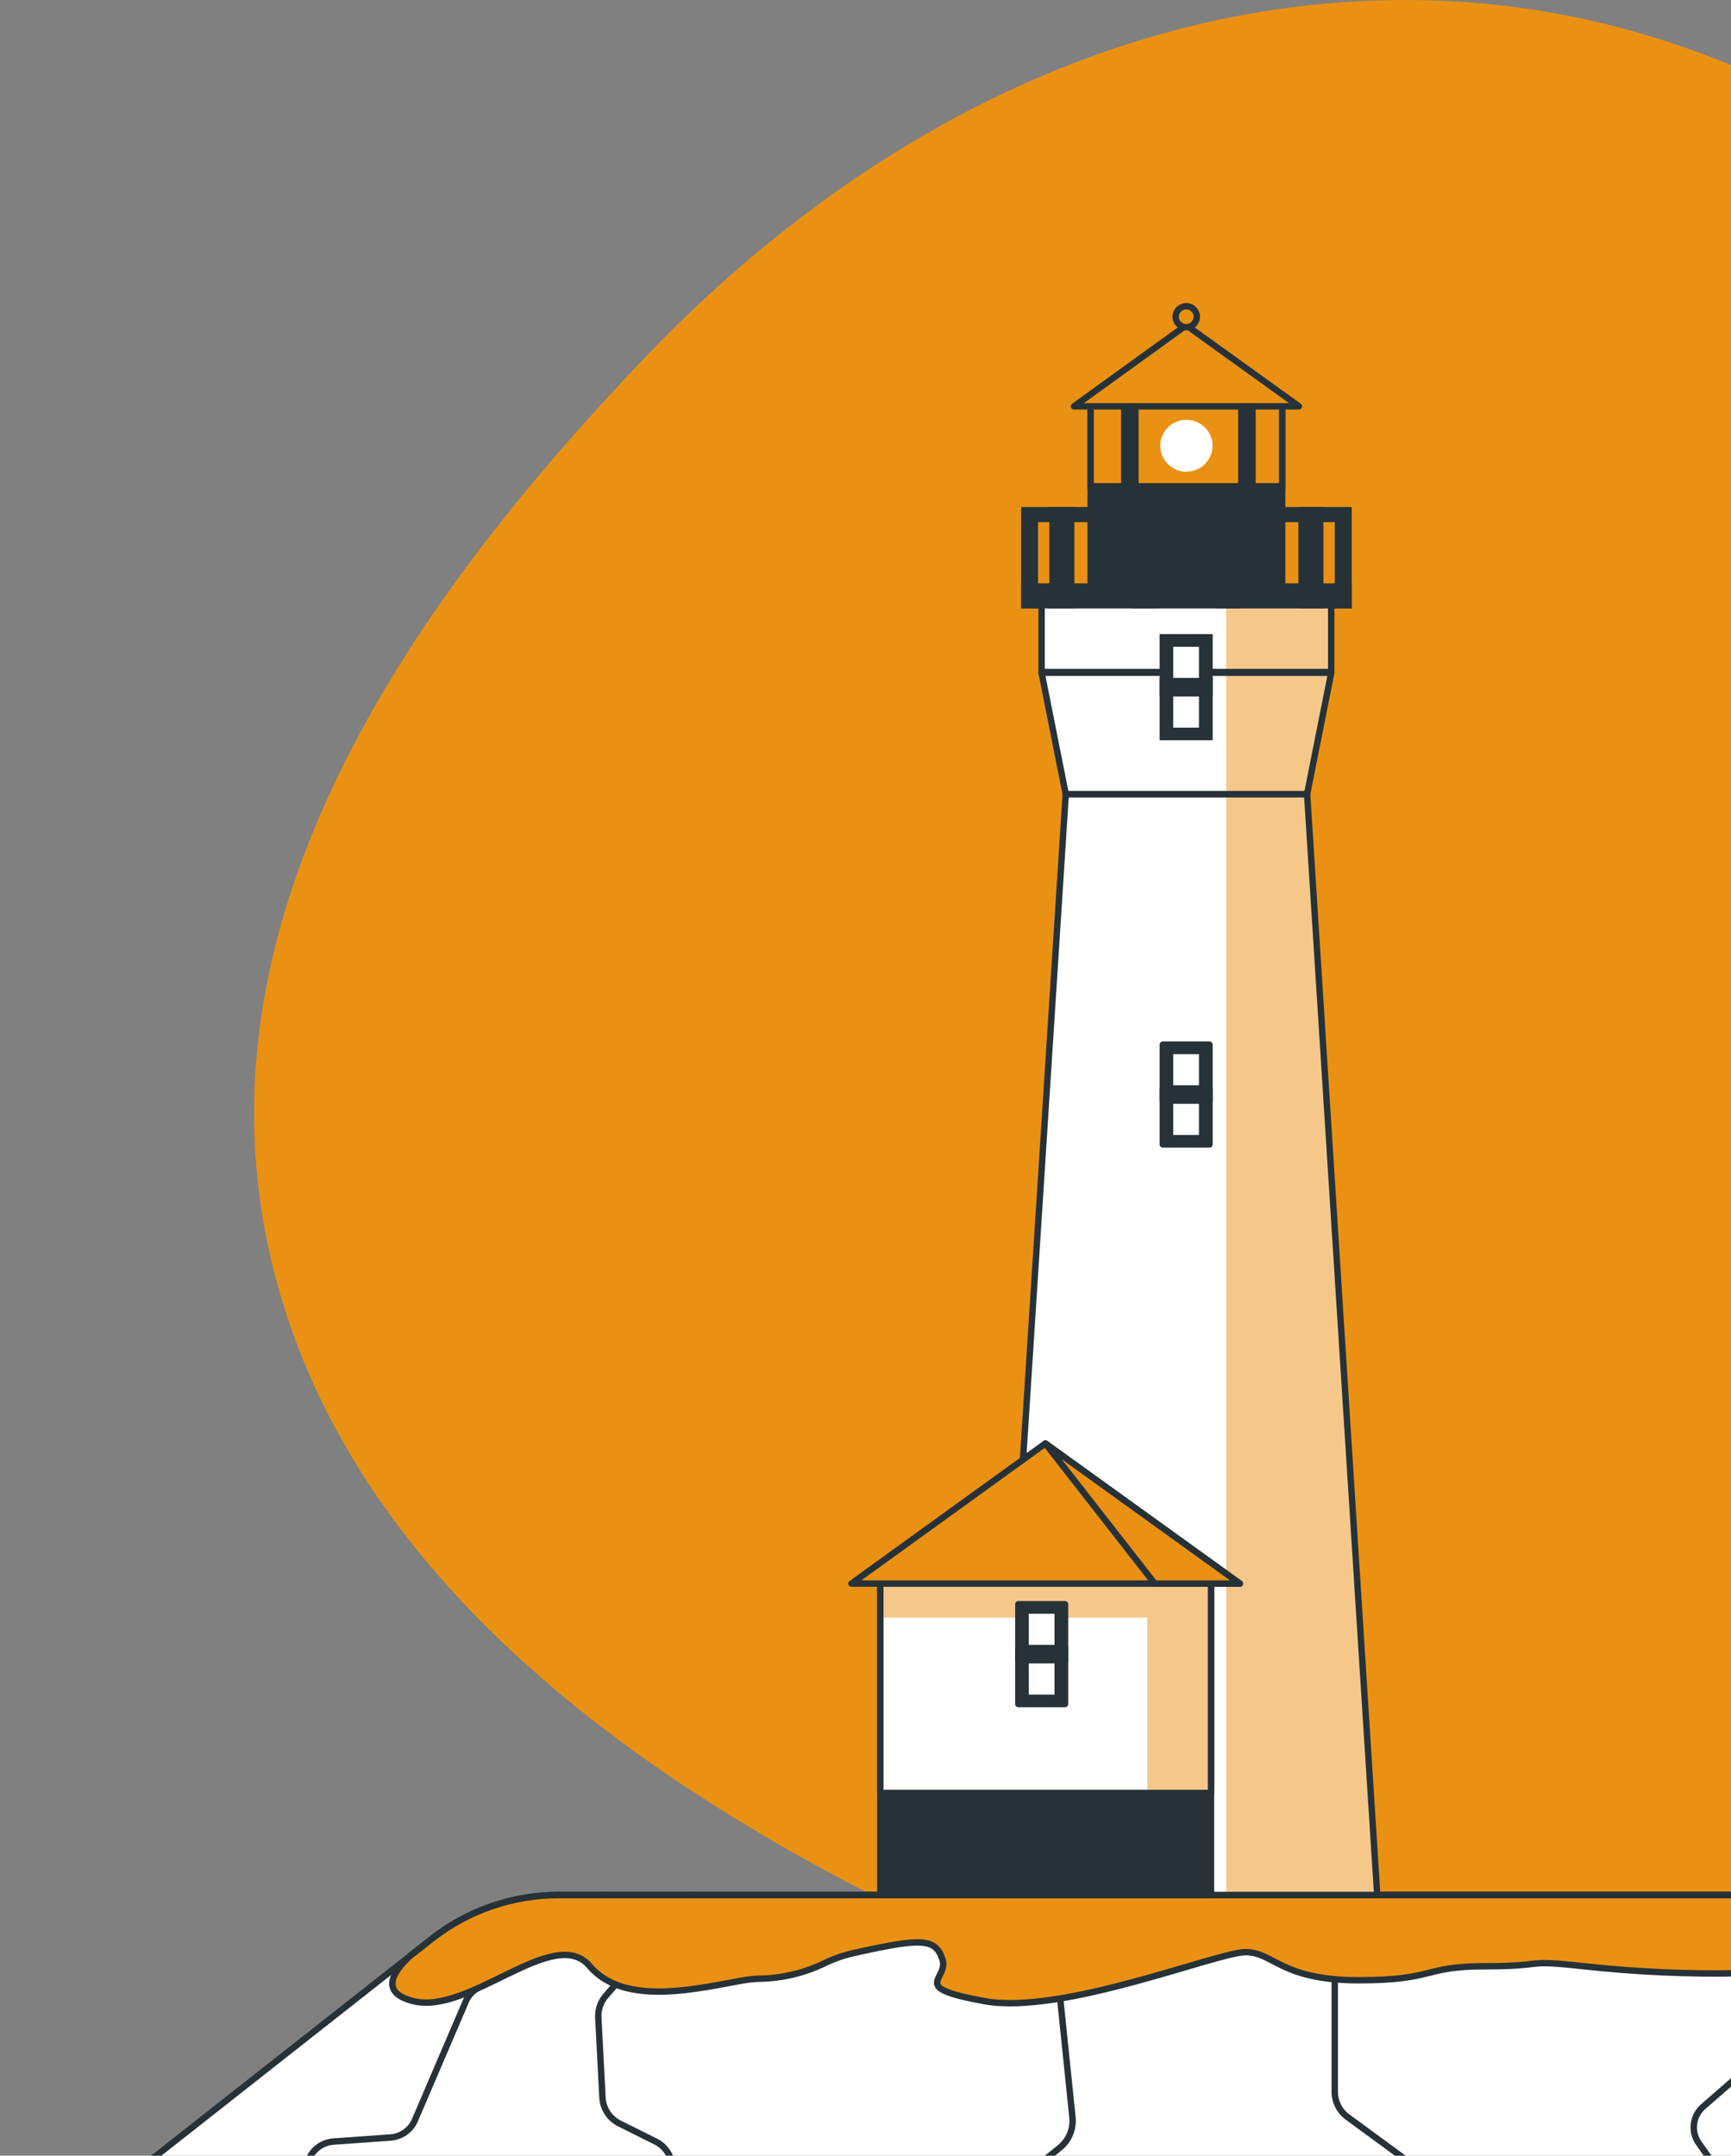 <svg width="436" height="543" viewBox="0 0 436 543" fill="none" xmlns="http://www.w3.org/2000/svg">
<rect x="0" y="0" width="436" height="543" fill="#808080" stroke="none"/>
<path d="M362.594 0.169C438.164 3.112 502.546 46.696 551.27 104.462C604.388 167.437 652.641 243.144 635.468 323.68C617.634 407.318 546.331 468.125 466.912 500.086C391.278 530.524 308.468 520.001 234.894 484.887C157.811 448.1 81.797 392.976 66.567 309.021C51.547 226.231 104.88 150.124 163.136 89.345C216.132 34.053 286.014 -2.814 362.594 0.169Z" fill="#EA9113"/>
<path d="M528.173 573.182V477.314H140.747C129.144 477.315 117.881 481.21 108.786 488.367L1 573.182H528.173Z" fill="white" stroke="#263238" stroke-width="1.613" stroke-linecap="round" stroke-linejoin="round"/>
<path d="M151.663 477.314L119.621 501.245C118.597 502.006 117.796 503.023 117.298 504.193L104.511 534.05C103.989 535.272 103.137 536.327 102.05 537.098C100.963 537.87 99.683 538.328 98.35 538.423L83.982 539.448C82.42 539.559 80.935 540.17 79.752 541.189C78.569 542.209 77.75 543.582 77.419 545.103L73.742 562.178C73.43 563.641 72.663 564.969 71.549 565.974L63.68 573.118" stroke="#263238" stroke-width="1.613" stroke-linecap="round" stroke-linejoin="round"/>
<path d="M174.566 477.314L152.586 502.735C151.265 504.255 150.588 506.224 150.699 508.229L151.747 528.348C151.816 529.725 152.253 531.059 153.012 532.213C153.772 533.368 154.827 534.3 156.069 534.915L165.197 539.464C166.249 539.989 167.161 540.755 167.857 541.7C168.552 542.644 169.011 543.739 169.196 544.895L171.389 558.478C171.586 559.706 171.467 560.964 171.045 562.134C170.622 563.305 169.908 564.35 168.97 565.173L159.843 573.182" stroke="#263238" stroke-width="1.613" stroke-linecap="round" stroke-linejoin="round"/>
<path d="M288.282 477.314L269.447 497.081C268.578 497.996 267.919 499.087 267.512 500.278C267.106 501.469 266.963 502.733 267.092 503.985L270.124 533.346C270.274 534.793 270.057 536.254 269.494 537.597C268.931 538.939 268.038 540.121 266.899 541.034L226.906 573.182" stroke="#263238" stroke-width="1.613" stroke-linecap="round" stroke-linejoin="round"/>
<path d="M330.875 477.314L335.423 486.797C335.935 487.851 336.199 489.007 336.197 490.177V526.858C336.188 528.103 336.475 529.333 337.036 530.446C337.596 531.56 338.414 532.526 339.422 533.266L362.321 550.068C363.623 551.024 364.6 552.353 365.122 553.876C365.644 555.399 365.685 557.043 365.239 558.59L361.111 573.006" stroke="#263238" stroke-width="1.613" stroke-linecap="round" stroke-linejoin="round"/>
<path d="M444.169 477.314L438.702 519.874C438.487 521.562 437.655 523.113 436.364 524.231L429.01 530.639C427.707 531.77 426.872 533.341 426.667 535.047C426.461 536.754 426.9 538.476 427.898 539.881L451.619 573.231" stroke="#263238" stroke-width="1.613" stroke-linecap="round" stroke-linejoin="round"/>
<path d="M108.789 488.368L103.064 492.869C98.984 496.713 95.598 501.951 104.128 504.081C118.335 507.605 139.605 484.668 148.539 495.255C157.473 505.843 176.953 500.541 187.612 498.779C188.854 498.569 190.11 498.451 191.37 498.427C197.147 498.326 202.828 496.941 207.995 494.375C210.566 493.174 213.273 492.286 216.058 491.732C232.039 488.208 235.587 488.208 237.361 493.493C239.135 498.779 228.492 500.541 248.02 504.081C267.549 507.621 306.638 491.732 313.733 491.732C320.829 491.732 322.586 498.812 342.163 498.812C361.74 498.812 358.144 495.288 374.141 495.288C390.138 495.288 383.01 493.526 399.007 495.288C411.98 496.715 425.031 497.303 438.081 497.05H468.268C482.475 497.05 487.797 486.462 500.23 488.24C511.76 489.841 512.615 491.443 528.225 493.141V477.363H140.75C129.153 477.35 117.89 481.228 108.789 488.368Z" fill="#EA9113" stroke="#263238" stroke-width="1.613" stroke-linecap="round" stroke-linejoin="round"/>
<path d="M346.889 477.332H250.633L268.436 200.027H329.231L346.889 477.332Z" fill="white"/>
<mask id="mask0_4147_5183" style="mask-type:luminance" maskUnits="userSpaceOnUse" x="250" y="200" width="97" height="278">
<path d="M346.889 477.332H250.633L268.436 200.027H329.231L346.889 477.332Z" fill="white"/>
</mask>
<g mask="url(#mask0_4147_5183)">
<path d="M308.852 477.332H346.893L329.235 200.027H308.852V477.332Z" fill="#EA9113"/>
<path opacity="0.5" d="M308.852 477.332H346.893L329.235 200.027H308.852V477.332Z" fill="white"/>
</g>
<path d="M346.889 477.332H250.633L268.436 200.027H329.231L346.889 477.332Z" stroke="#263238" stroke-width="1.613" stroke-linecap="round" stroke-linejoin="round"/>
<path d="M335.305 169.465H262.352L268.431 200.027H329.226L335.305 169.465Z" fill="white"/>
<mask id="mask1_4147_5183" style="mask-type:luminance" maskUnits="userSpaceOnUse" x="262" y="169" width="74" height="32">
<path d="M335.305 169.465H262.352L268.431 200.027H329.226L335.305 169.465Z" fill="white"/>
</mask>
<g mask="url(#mask1_4147_5183)">
<path d="M308.844 200.027H329.227L335.306 169.465H308.844V200.027Z" fill="#EA9113"/>
<path opacity="0.5" d="M308.844 200.027H329.227L335.306 169.465H308.844V200.027Z" fill="white"/>
</g>
<path d="M335.305 169.465H262.352L268.431 200.027H329.226L335.305 169.465Z" stroke="#263238" stroke-width="1.613" stroke-linecap="round" stroke-linejoin="round"/>
<path d="M335.305 151.541H262.352V169.289H335.305V151.541Z" fill="white"/>
<mask id="mask2_4147_5183" style="mask-type:luminance" maskUnits="userSpaceOnUse" x="262" y="151" width="74" height="19">
<path d="M335.305 151.541H262.352V169.289H335.305V151.541Z" fill="white"/>
</mask>
<g mask="url(#mask2_4147_5183)">
<path d="M335.306 151.541H308.844V169.289H335.306V151.541Z" fill="#EA9113"/>
<path opacity="0.5" d="M335.306 151.541H308.844V169.289H335.306V151.541Z" fill="white"/>
</g>
<path d="M335.305 151.541H262.352V169.289H335.305V151.541Z" stroke="#263238" stroke-width="1.613" stroke-linecap="round" stroke-linejoin="round"/>
<path d="M258.016 128.523V152.438H260.66V130.718H337V152.438H339.661V128.523H258.016Z" fill="#263238" stroke="#263238" stroke-width="1.613" stroke-miterlimit="10"/>
<path d="M269.802 128.523H265.109V152.438H269.802V128.523Z" fill="#263238" stroke="#263238" stroke-width="1.613" stroke-miterlimit="10"/>
<path d="M290.724 128.523H286.031V152.438H290.724V128.523Z" fill="#263238" stroke="#263238" stroke-width="1.613" stroke-miterlimit="10"/>
<path d="M311.638 128.523H306.945V152.438H311.638V128.523Z" fill="#263238" stroke="#263238" stroke-width="1.613" stroke-miterlimit="10"/>
<path d="M332.536 128.523H327.844V152.438H332.536V128.523Z" fill="#263238" stroke="#263238" stroke-width="1.613" stroke-miterlimit="10"/>
<path d="M339.661 147.746H258.016V152.455H339.661V147.746Z" fill="#263238" stroke="#263238" stroke-width="1.613" stroke-miterlimit="10"/>
<path d="M322.951 102.076H274.719V147.84H322.951V102.076Z" fill="#263238" stroke="#263238" stroke-width="1.613" stroke-miterlimit="10"/>
<path d="M322.951 102.076H274.719V122.499H322.951V102.076Z" fill="#EA9113" stroke="#263238" stroke-width="1.613" stroke-miterlimit="10"/>
<path d="M305.409 112.297C305.412 111.004 305.029 109.739 304.308 108.662C303.587 107.585 302.56 106.745 301.358 106.248C300.156 105.751 298.833 105.619 297.556 105.87C296.278 106.12 295.105 106.741 294.183 107.655C293.261 108.568 292.633 109.732 292.378 111.001C292.122 112.269 292.252 113.584 292.749 114.779C293.247 115.974 294.09 116.995 295.172 117.714C296.255 118.433 297.527 118.817 298.829 118.817C300.572 118.817 302.243 118.13 303.476 116.908C304.709 115.686 305.404 114.028 305.409 112.297Z" fill="white"/>
<path d="M285.978 102.076H283.172V122.499H285.978V102.076Z" fill="#263238" stroke="#263238" stroke-width="1.613" stroke-miterlimit="10"/>
<path d="M315.478 102.076H312.672V122.499H315.478V102.076Z" fill="#263238" stroke="#263238" stroke-width="1.613" stroke-miterlimit="10"/>
<path d="M298.784 81.928L270.516 102.351H327.166L298.784 81.928Z" fill="#EA9113" stroke="#263238" stroke-width="1.613" stroke-linecap="round" stroke-linejoin="round"/>
<path d="M298.786 82.423C300.255 82.423 301.447 81.239 301.447 79.78C301.447 78.32 300.255 77.137 298.786 77.137C297.316 77.137 296.125 78.32 296.125 79.78C296.125 81.239 297.316 82.423 298.786 82.423Z" fill="#EA9113" stroke="#263238" stroke-width="1.613" stroke-miterlimit="10"/>
<path d="M304.639 160.527H292.883V185.66H304.639V160.527Z" fill="#263238" stroke="#263238" stroke-width="1.613" stroke-miterlimit="10"/>
<path d="M302.798 162.113H294.703V184.09H302.798V162.113Z" fill="white" stroke="#263238" stroke-width="1.613" stroke-miterlimit="10"/>
<path d="M304.639 171.564H292.883V174.624H304.639V171.564Z" fill="#263238" stroke="#263238" stroke-width="1.613" stroke-miterlimit="10"/>
<path d="M304.639 263.139H292.883V288.271H304.639V263.139Z" fill="#263238" stroke="#263238" stroke-width="1.613" stroke-linecap="round" stroke-linejoin="round"/>
<path d="M302.798 264.723H294.703V286.699H302.798V264.723Z" fill="white" stroke="#263238" stroke-width="1.613" stroke-linecap="round" stroke-linejoin="round"/>
<path d="M304.639 274.176H292.883V277.235H304.639V274.176Z" fill="#263238" stroke="#263238" stroke-width="1.613" stroke-linecap="round" stroke-linejoin="round"/>
<path d="M305.025 398.412H221.734V477.333H305.025V398.412Z" fill="#263238" stroke="#263238" stroke-width="1.613" stroke-linecap="round" stroke-linejoin="round"/>
<path d="M305.025 398.412H221.734V451.64H305.025V398.412Z" fill="white"/>
<mask id="mask3_4147_5183" style="mask-type:luminance" maskUnits="userSpaceOnUse" x="221" y="398" width="85" height="54">
<path d="M305.025 398.412H221.734V451.64H305.025V398.412Z" fill="white"/>
</mask>
<g mask="url(#mask3_4147_5183)">
<path d="M221.734 407.446H288.963V451.656H305.041V398.412H221.734V407.446Z" fill="#EA9113"/>
<path opacity="0.5" d="M221.734 407.446H288.963V451.656H305.041V398.412H221.734V407.446Z" fill="white"/>
</g>
<path d="M305.025 398.412H221.734V451.64H305.025V398.412Z" stroke="#263238" stroke-width="1.613" stroke-linecap="round" stroke-linejoin="round"/>
<path d="M263.306 363.605L214.461 398.893H312.297L263.306 363.605Z" fill="#EA9113" stroke="#263238" stroke-width="1.613" stroke-linecap="round" stroke-linejoin="round"/>
<path d="M268.256 404.098H256.5V429.23H268.256V404.098Z" fill="#263238" stroke="#263238" stroke-width="1.613" stroke-linecap="round" stroke-linejoin="round"/>
<path d="M266.416 405.682H258.32V427.658H266.416V405.682Z" fill="white" stroke="#263238" stroke-width="1.613" stroke-linecap="round" stroke-linejoin="round"/>
<path d="M268.256 415.135H256.5V418.194H268.256V415.135Z" fill="#263238" stroke="#263238" stroke-width="1.613" stroke-linecap="round" stroke-linejoin="round"/>
<path d="M312.295 398.893L263.305 363.605L290.848 398.893H312.295Z" fill="#EA9113" stroke="#263238" stroke-width="1.613" stroke-linecap="round" stroke-linejoin="round"/>
</svg>
